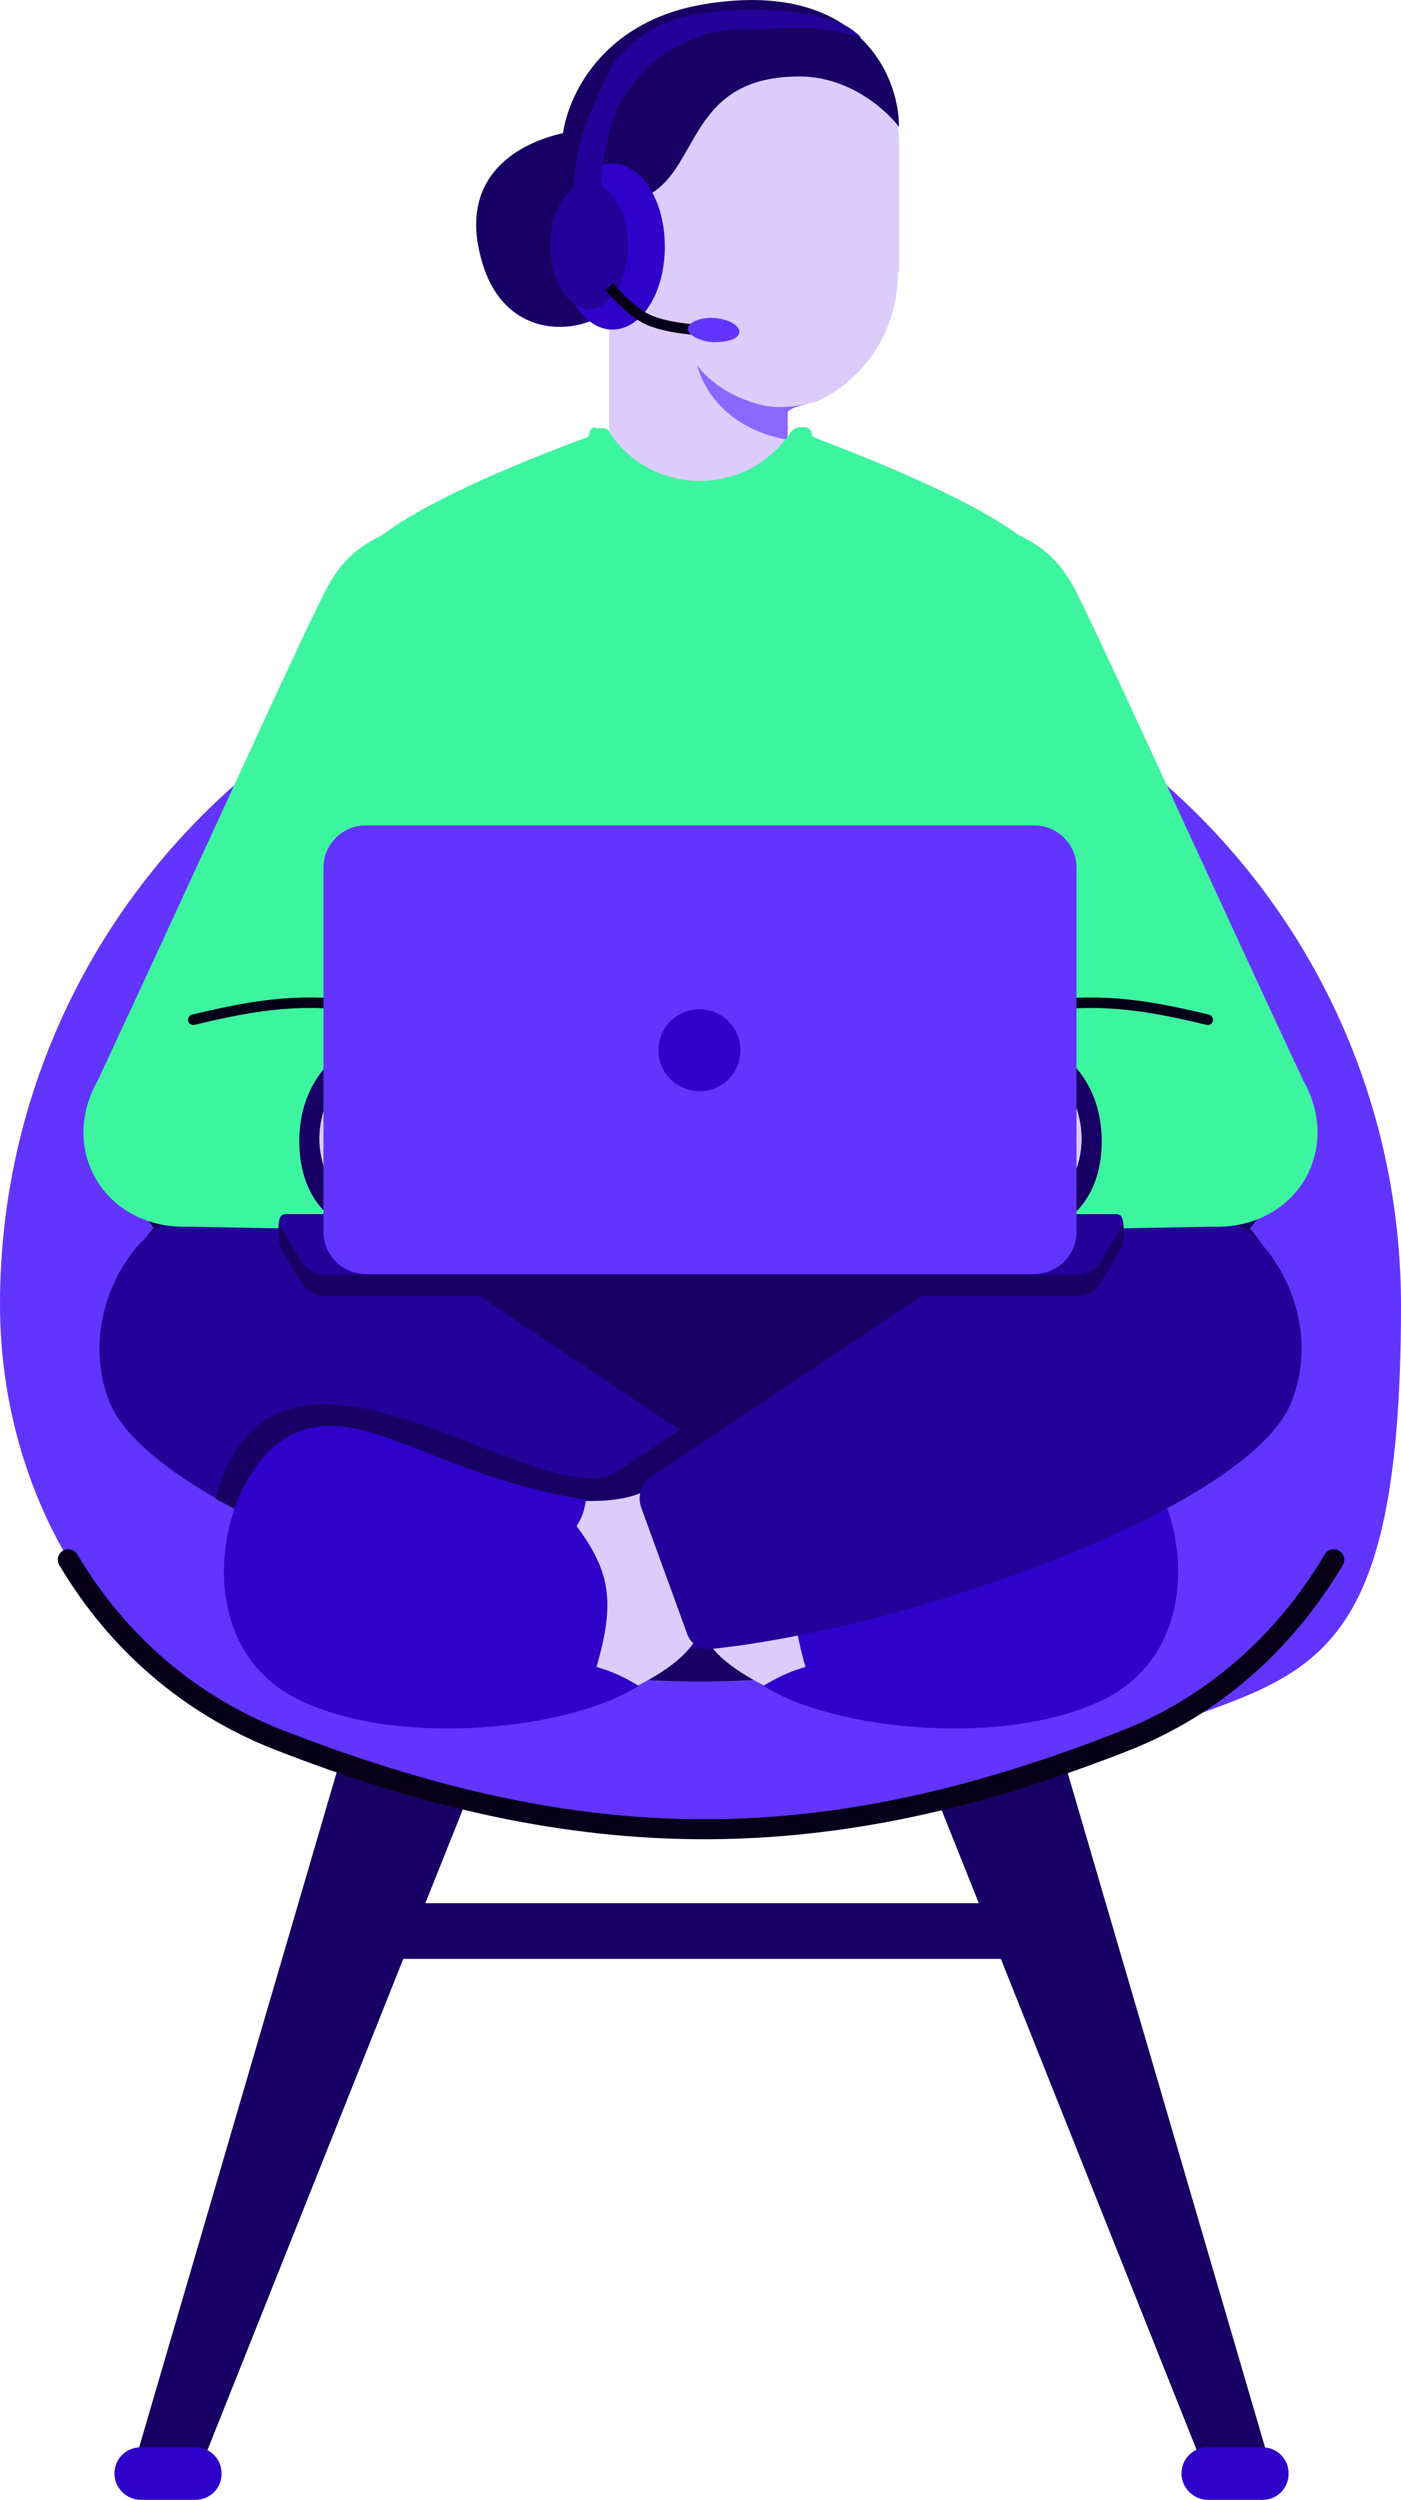 <?xml version="1.0" encoding="UTF-8"?>
<svg id="Layer_2" data-name="Layer 2" xmlns="http://www.w3.org/2000/svg" xmlns:xlink="http://www.w3.org/1999/xlink" viewBox="0 0 282.74 504.38">
  <defs>
    <style>
      .cls-1 {
        fill: #240198;
      }

      .cls-1, .cls-2, .cls-3, .cls-4, .cls-5, .cls-6, .cls-7, .cls-8, .cls-9, .cls-10, .cls-11, .cls-12, .cls-13 {
        stroke-width: 0px;
      }

      .cls-2 {
        fill: #6334fe;
      }

      .cls-14 {
        clip-path: url(#clippath);
      }

      .cls-3 {
        fill: none;
      }

      .cls-4 {
        fill: #3001c9;
      }

      .cls-15 {
        clip-path: url(#clippath-1);
      }

      .cls-16 {
        clip-path: url(#clippath-4);
      }

      .cls-17 {
        clip-path: url(#clippath-3);
      }

      .cls-18 {
        clip-path: url(#clippath-2);
      }

      .cls-19 {
        clip-path: url(#clippath-7);
      }

      .cls-20 {
        clip-path: url(#clippath-8);
      }

      .cls-21 {
        clip-path: url(#clippath-6);
      }

      .cls-22 {
        clip-path: url(#clippath-5);
      }

      .cls-23 {
        clip-path: url(#clippath-9);
      }

      .cls-5 {
        fill: #000;
      }

      .cls-24 {
        clip-path: url(#clippath-14);
      }

      .cls-25 {
        clip-path: url(#clippath-13);
      }

      .cls-26 {
        clip-path: url(#clippath-12);
      }

      .cls-27 {
        clip-path: url(#clippath-10);
      }

      .cls-28 {
        clip-path: url(#clippath-15);
      }

      .cls-29 {
        clip-path: url(#clippath-16);
      }

      .cls-30 {
        clip-path: url(#clippath-11);
      }

      .cls-6 {
        fill: #8a67fe;
      }

      .cls-7 {
        fill: #110359;
      }

      .cls-8 {
        fill: #dcccfc;
      }

      .cls-9 {
        fill: #180165;
      }

      .cls-10 {
        fill: #9c8fe8;
      }

      .cls-11 {
        fill: #060019;
      }

      .cls-12 {
        fill: #3df59f;
      }

      .cls-13 {
        fill: #dce;
      }
    </style>
    <clipPath id="clippath">
      <path class="cls-3" d="M181.21,54.84c0,11.45-6.15,20.98-15.68,25.86-1.91.85-6.15,1.27-6.57,2.54v5.72s.21.42.64.64c.42.42.85.64.85.64l-.42,13.35h-37.09v-47.69s-8.48,1.7-10.39-9.54c-1.91-10.6,8.9-7.63,8.9-7.63v-9.33c-.21-16.11,12.93-29.25,29.04-29.25h1.7c16.11,0,29.25,13.14,29.25,29.25v25.43h-.21Z"/>
    </clipPath>
    <clipPath id="clippath-1">
      <path class="cls-3" d="M181.21,54.84c0,11.45-6.15,20.98-15.68,25.86-1.91.85-6.15,1.27-6.57,2.54v5.72s.21.42.64.64c.42.42.85.64.85.64l-.42,13.35h-37.09v-47.69s-8.48,1.7-10.39-9.54c-1.91-10.6,8.9-7.63,8.9-7.63v-9.33c-.21-16.11,12.93-29.25,29.04-29.25h1.7c16.11,0,29.25,13.14,29.25,29.25v25.43h-.21Z"/>
    </clipPath>
    <clipPath id="clippath-2">
      <path class="cls-3" d="M181.21,54.84c0,11.45-6.15,20.98-15.68,25.86-1.91.85-6.15,1.27-6.57,2.54v5.72s.21.42.64.64c.42.42.85.64.85.64l-.42,13.35h-37.09v-47.69s-8.48,1.7-10.39-9.54c-1.91-10.6,8.9-7.63,8.9-7.63v-9.33c-.21-16.11,12.93-29.25,29.04-29.25h1.7c16.11,0,29.25,13.14,29.25,29.25v25.43h-.21Z"/>
    </clipPath>
    <clipPath id="clippath-3">
      <path class="cls-3" d="M118.48,213.59l-21.41-3.39-1.48-.64-6.99-1.06-11.66.85-8.69,5.09-5.72,9.75,1.27,12.5,4.66,7.42,7.42,2.97,6.57-.42,13.78.85c.42,0,1.06,0,1.27.64,1.7,2.12,4.66,2.76,6.99,1.48,1.06-.42,1.48-1.7,1.27-2.76v-.42l.85,1.27c1.06,1.48,3.18,1.91,4.87,1.27h.42c1.06-.64,1.91-1.7,2.33-2.76.21-.42.85-.64,1.27,0,1.27,2.12,4.03,2.76,6.15,1.7,2.33-1.06,3.39-3.6,2.54-5.93l-1.91-5.72,2.12,4.87c1.06,2.54,4.03,3.6,6.57,2.54,2.54-1.06,3.6-3.82,2.76-6.36l-5.51-15.05c-1.27-4.66-5.09-7.84-9.75-8.48v-.21Z"/>
    </clipPath>
    <clipPath id="clippath-4">
      <path class="cls-3" d="M118.48,213.59l-21.41-3.39-1.48-.64-6.99-1.06-11.66.85-8.69,5.09-5.72,9.75,1.27,12.5,4.66,7.42,7.42,2.97,6.57-.42,13.78.85c.42,0,1.06,0,1.27.64,1.7,2.12,4.66,2.76,6.99,1.48,1.06-.42,1.48-1.7,1.27-2.76v-.42l.85,1.27c1.06,1.48,3.18,1.91,4.87,1.27h.42c1.06-.64,1.91-1.7,2.33-2.76.21-.42.85-.64,1.27,0,1.27,2.12,4.03,2.76,6.15,1.7,2.33-1.06,3.39-3.6,2.54-5.93l-1.91-5.72,2.12,4.87c1.06,2.54,4.03,3.6,6.57,2.54,2.54-1.06,3.6-3.82,2.76-6.36l-5.51-15.05c-1.27-4.66-5.09-7.84-9.75-8.48v-.21Z"/>
    </clipPath>
    <clipPath id="clippath-5">
      <path class="cls-3" d="M118.48,213.59l-21.41-3.39-1.48-.64-6.99-1.06-11.66.85-8.69,5.09-5.72,9.75,1.27,12.5,4.66,7.42,7.42,2.97,6.57-.42,13.78.85c.42,0,1.06,0,1.27.64,1.7,2.12,4.66,2.76,6.99,1.48,1.06-.42,1.48-1.7,1.27-2.76v-.42l.85,1.27c1.06,1.48,3.18,1.91,4.87,1.27h.42c1.06-.64,1.91-1.7,2.33-2.76.21-.42.85-.64,1.27,0,1.27,2.12,4.03,2.76,6.15,1.7,2.33-1.06,3.39-3.6,2.54-5.93l-1.91-5.72,2.12,4.87c1.06,2.54,4.03,3.6,6.57,2.54,2.54-1.06,3.6-3.82,2.76-6.36l-5.51-15.05c-1.27-4.66-5.09-7.84-9.75-8.48v-.21Z"/>
    </clipPath>
    <clipPath id="clippath-6">
      <path class="cls-3" d="M118.48,213.59l-21.41-3.39-1.48-.64-6.99-1.06-11.66.85-8.69,5.09-5.72,9.75,1.27,12.5,4.66,7.42,7.42,2.97,6.57-.42,13.78.85c.42,0,1.06,0,1.27.64,1.7,2.12,4.66,2.76,6.99,1.48,1.06-.42,1.48-1.7,1.27-2.76v-.42l.85,1.27c1.06,1.48,3.18,1.91,4.87,1.27h.42c1.06-.64,1.91-1.7,2.33-2.76.21-.42.85-.64,1.27,0,1.27,2.12,4.03,2.76,6.15,1.7,2.33-1.06,3.39-3.6,2.54-5.93l-1.91-5.72,2.12,4.87c1.06,2.54,4.03,3.6,6.57,2.54,2.54-1.06,3.6-3.82,2.76-6.36l-5.51-15.05c-1.27-4.66-5.09-7.84-9.75-8.48v-.21Z"/>
    </clipPath>
    <clipPath id="clippath-7">
      <path class="cls-3" d="M66.55,117.58c3.82-6.57,8.48-8.48,10.81-9.75,12.29,21.62,14.62,35.18,7.63,63.58-5.72,12.93-8.9,20.35-13.78,32.85,8.69,1.27,12.93,2.12,20.35,4.03,2.54,0,3.82.64,5.72,1.91-38.79-7.84-42.6,36.67-14.62,36.24-1.7,1.7-4.24,1.91-10.39,1.7l-34.12-.64c-16.74.64-26.49-15.26-18.44-29.46,19.92-42.6,43.24-94.32,46.84-100.46h0Z"/>
    </clipPath>
    <clipPath id="clippath-8">
      <path class="cls-3" d="M66.55,117.58c3.82-6.57,8.48-8.48,10.81-9.75,12.29,21.62,14.62,35.18,7.63,63.58-5.72,12.93-8.9,20.35-13.78,32.85,8.69,1.27,12.93,2.12,20.35,4.03,2.54,0,3.82.64,5.72,1.91-38.79-7.84-42.6,36.67-14.62,36.24-1.7,1.7-4.24,1.91-10.39,1.7l-34.12-.64c-16.74.64-26.49-15.26-18.44-29.46,19.92-42.6,43.24-94.32,46.84-100.46h0Z"/>
    </clipPath>
    <clipPath id="clippath-9">
      <path class="cls-3" d="M66.55,117.58c3.82-6.57,8.48-8.48,10.81-9.75,12.29,21.62,14.62,35.18,7.63,63.58-5.72,12.93-8.9,20.35-13.78,32.85,8.69,1.27,12.93,2.12,20.35,4.03,2.54,0,3.82.64,5.72,1.91-38.79-7.84-42.6,36.67-14.62,36.24-1.7,1.7-4.24,1.91-10.39,1.7l-34.12-.64c-16.74.64-26.49-15.26-18.44-29.46,19.92-42.6,43.24-94.32,46.84-100.46h0Z"/>
    </clipPath>
    <clipPath id="clippath-10">
      <path class="cls-3" d="M164.26,213.59l21.41-3.39,1.48-.64,6.99-1.06,11.66.85,8.69,5.09,5.72,9.75-1.27,12.5-4.66,7.42-7.42,2.97-6.57-.42-13.78.85c-.42,0-1.06,0-1.27.64-1.7,2.12-4.66,2.76-6.99,1.48-1.06-.42-1.48-1.7-1.27-2.76v-.42l-.85,1.27c-1.06,1.48-3.18,1.91-4.87,1.27h-.42c-1.06-.64-1.91-1.7-2.33-2.76-.21-.42-.85-.64-1.27,0-1.27,2.12-4.03,2.76-6.15,1.7-2.33-1.06-3.39-3.6-2.54-5.93l1.91-5.72-2.12,4.87c-1.06,2.54-4.03,3.6-6.57,2.54-2.54-1.06-3.6-3.82-2.76-6.36l5.51-15.05c1.27-4.66,5.09-7.84,9.75-8.48v-.21Z"/>
    </clipPath>
    <clipPath id="clippath-11">
      <path class="cls-3" d="M164.26,213.59l21.41-3.39,1.48-.64,6.99-1.06,11.66.85,8.69,5.09,5.72,9.75-1.27,12.5-4.66,7.42-7.42,2.97-6.57-.42-13.78.85c-.42,0-1.06,0-1.27.64-1.7,2.12-4.66,2.76-6.99,1.48-1.06-.42-1.48-1.7-1.27-2.76v-.42l-.85,1.27c-1.06,1.48-3.18,1.91-4.87,1.27h-.42c-1.06-.64-1.91-1.7-2.33-2.76-.21-.42-.85-.64-1.27,0-1.27,2.12-4.03,2.76-6.15,1.7-2.33-1.06-3.39-3.6-2.54-5.93l1.91-5.72-2.12,4.87c-1.06,2.54-4.03,3.6-6.57,2.54-2.54-1.06-3.6-3.82-2.76-6.36l5.51-15.05c1.27-4.66,5.09-7.84,9.75-8.48v-.21Z"/>
    </clipPath>
    <clipPath id="clippath-12">
      <path class="cls-3" d="M164.26,213.59l21.41-3.39,1.48-.64,6.99-1.06,11.66.85,8.69,5.09,5.72,9.75-1.27,12.5-4.66,7.42-7.42,2.97-6.57-.42-13.78.85c-.42,0-1.06,0-1.27.64-1.7,2.12-4.66,2.76-6.99,1.48-1.06-.42-1.48-1.7-1.27-2.76v-.42l-.85,1.27c-1.06,1.48-3.18,1.91-4.87,1.27h-.42c-1.06-.64-1.91-1.7-2.33-2.76-.21-.42-.85-.64-1.27,0-1.27,2.12-4.03,2.76-6.15,1.7-2.33-1.06-3.39-3.6-2.54-5.93l1.91-5.72-2.12,4.87c-1.06,2.54-4.03,3.6-6.57,2.54-2.54-1.06-3.6-3.82-2.76-6.36l5.51-15.05c1.27-4.66,5.09-7.84,9.75-8.48v-.21Z"/>
    </clipPath>
    <clipPath id="clippath-13">
      <path class="cls-3" d="M164.26,213.59l21.41-3.39,1.48-.64,6.99-1.06,11.66.85,8.69,5.09,5.72,9.75-1.27,12.5-4.66,7.42-7.42,2.97-6.57-.42-13.78.85c-.42,0-1.06,0-1.27.64-1.7,2.12-4.66,2.76-6.99,1.48-1.06-.42-1.48-1.7-1.27-2.76v-.42l-.85,1.27c-1.06,1.48-3.18,1.91-4.87,1.27h-.42c-1.06-.64-1.91-1.7-2.33-2.76-.21-.42-.85-.64-1.27,0-1.27,2.12-4.03,2.76-6.15,1.7-2.33-1.06-3.39-3.6-2.54-5.93l1.91-5.72-2.12,4.87c-1.06,2.54-4.03,3.6-6.57,2.54-2.54-1.06-3.6-3.82-2.76-6.36l5.51-15.05c1.27-4.66,5.09-7.84,9.75-8.48v-.21Z"/>
    </clipPath>
    <clipPath id="clippath-14">
      <path class="cls-3" d="M216.19,117.58c-3.82-6.57-8.48-8.48-10.81-9.75-12.29,21.62-14.62,35.18-7.63,63.58,5.72,12.93,8.9,20.35,13.78,32.85-8.69,1.27-12.93,2.12-20.35,4.03-2.54,0-3.82.64-5.72,1.91,38.79-7.84,42.6,36.67,14.62,36.24,1.7,1.7,4.24,1.91,10.39,1.7l34.12-.64c16.74.64,26.49-15.26,18.44-29.46-19.92-42.6-43.24-94.32-46.84-100.46h0Z"/>
    </clipPath>
    <clipPath id="clippath-15">
      <path class="cls-3" d="M216.19,117.58c-3.82-6.57-8.48-8.48-10.81-9.75-12.29,21.62-14.62,35.18-7.63,63.58,5.72,12.93,8.9,20.35,13.78,32.85-8.69,1.27-12.93,2.12-20.35,4.03-2.54,0-3.82.64-5.72,1.91,38.79-7.84,42.6,36.67,14.62,36.24,1.7,1.7,4.24,1.91,10.39,1.7l34.12-.64c16.74.64,26.49-15.26,18.44-29.46-19.92-42.6-43.24-94.32-46.84-100.46h0Z"/>
    </clipPath>
    <clipPath id="clippath-16">
      <path class="cls-3" d="M216.19,117.58c-3.82-6.57-8.48-8.48-10.81-9.75-12.29,21.62-14.62,35.18-7.63,63.58,5.72,12.93,8.9,20.35,13.78,32.85-8.69,1.27-12.93,2.12-20.35,4.03-2.54,0-3.82.64-5.72,1.91,38.79-7.84,42.6,36.67,14.62,36.24,1.7,1.7,4.24,1.91,10.39,1.7l34.12-.64c16.74.64,26.49-15.26,18.44-29.46-19.92-42.6-43.24-94.32-46.84-100.46h0Z"/>
    </clipPath>
  </defs>
  <g id="green_accent" data-name="green accent">
    <g>
      <g id="Stool">
        <g>
          <path class="cls-9" d="M69.52,352.2l-41.75,142.64,13.14,1.91,40.48-101.52h120.6l40.48,101.52,13.14-1.91-41.75-142.64-26.49,6.36,10.17,25.43h-111.7l10.17-25.43-26.49-6.36Z"/>
          <path class="cls-4" d="M23.1,499.08c0-2.97,2.33-5.3,5.3-5.3h11.02c2.97,0,5.3,2.33,5.3,5.3s-2.33,5.3-5.3,5.3h-11.02c-2.76,0-5.3-2.33-5.3-5.3Z"/>
          <path class="cls-4" d="M238.44,499.08c0-2.97,2.33-5.3,5.3-5.3h11.02c2.97,0,5.3,2.33,5.3,5.3s-2.33,5.3-5.3,5.3h-11.02c-2.76,0-5.3-2.33-5.3-5.3Z"/>
        </g>
        <path class="cls-2" d="M0,263.19C0,186.04,62.52,123.51,139.67,123.51h3.18c77.36,0,139.89,62.52,139.89,139.89s-20.35,73.97-55.53,87.75c-60.19,23.74-108.94,24.16-171.25-.21C20.56,337.16,0,301.13,0,263.19Z"/>
        <path class="cls-11" d="M142.15,371.09c-27.94,0-55.97-6.06-86.96-18.18-18.15-7.18-33.09-20.02-43.23-37.14-.6-1.01-.26-2.31.74-2.9,1.01-.6,2.31-.26,2.9.74,9.65,16.31,23.88,28.53,41.14,35.35,61.49,24.05,109.07,24.12,169.69.21,16.97-6.71,31.12-19,40.92-35.56.6-1.01,1.9-1.34,2.9-.74s1.34,1.9.74,2.9c-10.29,17.37-25.16,30.29-43.01,37.35-30.38,11.98-58.06,17.97-85.84,17.97Z"/>
        <path class="cls-10" d="M165.11,143.01c46.2,12.72,82.24,57.86,90.29,96.01.85,3.6-1.27,5.51-3.82,8.27-1.27,1.27-2.76,2.54-4.03,4.45-3.18,2.76-6.15,4.87-8.9,6.99-5.09,3.6-9.54,6.78-13.35,13.14-2.33,4.03-2.76,11.23-3.18,18.44-.42,6.36-.64,12.29-2.33,15.68-1.06,1.91-1.7,3.6-2.33,5.51-1.7,4.45-3.18,8.69-9.33,11.87-11.66,7.84-28.61,12.5-46.84,14.62-4.87.85-10.6,1.27-17.59,1.27h-4.24c-6.99,0-12.72-.42-17.59-1.27-18.23-2.12-35.18-6.99-46.84-14.62-6.15-3.18-7.63-7.42-9.33-11.87-.64-1.91-1.27-3.6-2.33-5.51-1.48-3.39-1.91-9.54-2.33-15.68-.42-7.21-.85-14.62-3.18-18.44-3.6-6.36-8.27-9.54-13.35-13.14-2.76-1.91-5.93-4.03-8.9-6.99-1.27-1.91-2.76-3.18-4.03-4.45-2.76-2.54-4.66-4.66-3.82-8.27,8.05-38.15,44.09-83.3,90.29-96.01,5.51-2.33,12.5-3.6,21.19-3.6h4.24c9.11,0,16.11,1.27,21.62,3.6h0Z"/>
        <ellipse class="cls-9" cx="141.37" cy="311.3" rx="75.45" ry="27.98"/>
        <path class="cls-7" d="M23.31,226.52c-.21-.42-.64-.85-1.06-.64s-.85.64-.64,1.06l.85,3.6c3.39,12.93,12.08,23.74,23.74,29.88,7.63,4.03,12.72,11.66,13.35,20.35l1.7,19.5c.21,2.97,1.06,6.15,2.33,8.9,1.7,3.82,3.39,6.99,5.51,9.75,2.33,2.76,5.09,5.3,9.33,8.05.42.21,1.06.21,1.27-.21s.21-1.06-.21-1.27c-4.03-2.76-6.78-5.09-8.9-7.84-2.12-2.54-3.6-5.51-5.3-9.33-1.27-2.54-1.91-5.51-2.12-8.27l-1.7-19.5c-.85-9.33-6.15-17.38-14.41-21.83-11.23-6.15-19.5-16.53-22.68-28.82l-1.06-3.39h0Z"/>
        <path class="cls-7" d="M260.06,226.52c.21-.42.64-.85,1.06-.64s.85.64.64,1.06l-.85,3.6c-3.39,12.93-12.08,23.74-23.74,29.88-7.63,4.03-12.72,11.66-13.35,20.35l-1.7,19.5c-.21,2.97-1.06,6.15-2.33,8.9-1.7,3.82-3.39,6.99-5.51,9.75-2.33,2.76-5.09,5.3-9.33,8.05-.42.21-1.06.21-1.27-.21s-.21-1.06.21-1.27c4.03-2.76,6.78-5.09,8.9-7.84,2.12-2.54,3.6-5.51,5.3-9.33,1.27-2.54,1.91-5.51,2.12-8.27l1.7-19.5c.85-9.33,6.15-17.38,14.41-21.83,11.23-6.15,19.5-16.53,22.68-28.82l1.06-3.39h0Z"/>
      </g>
      <g id="Torso">
        <rect class="cls-9" x="49.81" y="239.45" width="183.12" height="62.1"/>
        <path class="cls-9" d="M157.9,296.46l-61.68-41.12-37.94-11.87-19.08-.85c-8.48.85-20.77,19.08-13.99,36.45,8.69,22.47,82.02,47.69,120.81,50.23l84.57-22.25,8.9-5.51c-12.08-45.14-66.98,6.57-81.6-5.09h0Z"/>
        <path class="cls-8" d="M164.89,302.82c-6.99.21-10.81-1.27-11.87-1.91l-10.6,29.67c2.33,4.24,8.05,7.63,11.87,9.54l9.11-3.39,4.45-27.77-2.97-6.15Z"/>
        <path class="cls-4" d="M224.45,289.68c-14.2-7.42-28.82,8.05-59.77,12.93.42,2.54.85,3.6,1.91,5.3-6.78,9.11-7.84,15.26-4.03,28.4-3.39,1.06-5.3,1.91-8.48,3.82,13.78,8.9,48.32,12.5,68.25,2.97,23.74-11.23,16.53-45.99,2.12-53.41h0Z"/>
        <path class="cls-1" d="M151.33,297.95l-58.29-39-37.94-11.87-19.08-.85c-8.48.85-20.77,19.08-13.99,36.45,8.27,21.62,77.57,45.99,117.21,50.02,2.12.21,4.24-1.06,4.87-3.18l9.33-25.65c.64-2.33-.21-4.66-2.12-5.93h0Z"/>
        <path class="cls-9" d="M125.26,296.46l61.68-41.12,37.94-11.87,19.08-.85c8.48.85,20.77,19.08,13.99,36.45-8.69,22.47-82.02,47.69-120.81,50.23l-84.78-22.25-8.9-4.66c12.29-45.14,66.98,5.72,81.81-5.93h0Z"/>
        <path class="cls-8" d="M118.05,302.82c6.99.21,10.81-1.27,11.87-1.91l10.6,29.67c-2.33,4.24-8.05,7.63-11.87,9.54l-9.11-3.39-4.45-27.77,2.97-6.15h0Z"/>
        <path class="cls-4" d="M58.5,289.68c14.2-7.42,28.82,8.05,59.77,12.93-.42,2.54-.85,3.6-1.91,5.3,6.78,9.11,7.84,15.26,4.03,28.4,3.39,1.06,5.3,1.91,8.48,3.82-13.78,8.9-48.32,12.5-68.25,2.97-23.74-11.23-16.53-45.99-2.12-53.41h0Z"/>
        <path class="cls-1" d="M131.41,297.95l58.29-39,37.94-11.87,19.08-.85c8.48.85,20.77,19.08,13.99,36.45-8.27,21.62-77.57,45.99-117.21,50.02-2.12.21-4.24-1.06-4.87-3.18l-9.33-25.65c-.64-2.33.21-4.66,2.12-5.93h0Z"/>
      </g>
      <g id="Head">
        <g>
          <g class="cls-14">
            <path class="cls-13" d="M181.21,54.84c0,11.45-6.15,20.98-15.68,25.86-1.91.85-6.15,1.27-6.57,2.54v5.72s.21.42.64.64c.42.42.85.64.85.64l-.42,13.35h-37.09v-47.69s-8.48,1.7-10.39-9.54c-1.91-10.6,8.9-7.63,8.9-7.63v-9.33c-.21-16.11,12.93-29.25,29.04-29.25h1.7c16.11,0,29.25,13.14,29.25,29.25v25.43h-.21Z"/>
          </g>
          <g class="cls-15">
            <path class="cls-8" d="M181.21,54.84c0,11.45-6.15,20.98-15.68,25.86-1.91.85-6.15,1.27-6.57,2.54v5.72s.21.42.64.64c.42.42.85.64.85.64l-.42,13.35h-37.09v-47.69s-8.48,1.7-10.39-9.54c-1.91-10.6,8.9-7.63,8.9-7.63v-9.33c-.21-16.11,12.93-29.25,29.04-29.25h1.7c16.11,0,29.25,13.14,29.25,29.25v25.43h-.21Z"/>
          </g>
          <g class="cls-18">
            <path class="cls-6" d="M165.74,80.7s-6.36,2.33-11.87,1.06c-9.54-2.33-13.14-8.05-13.14-8.05,0,0,2.54,12.93,19.71,15.26l5.3-8.27Z"/>
          </g>
        </g>
        <path class="cls-9" d="M142.43.8c30.1-4.87,39,13.78,39,24.8-1.91-2.54-9.11-9.96-19.71-10.17-22.89-.21-20.35,18.44-30.94,23.95-1.91,1.06-6.15,1.48-8.9-.64-2.97-2.12-6.57,1.7-4.87,10.17,1.06,5.3,5.72,6.15,8.48,5.72v3.82c-1.06,7.84-22.04,13.78-27.98-4.87-5.93-18.65,8.27-25.01,16.11-26.71,1.27-8.48,8.69-22.89,28.82-26.07h0Z"/>
      </g>
      <g id="Body">
        <path class="cls-12" d="M120.17,86.21c-.64,0-1.27.64-1.27,1.27s-.21.64-.64.85c-15.05,5.51-34.97,13.99-43.03,21.19.64,3.6,1.06,6.99,1.48,10.17,6.36,41.33,10.39,67.4,13.99,110.85h101.31c3.6-43.45,7.63-69.52,13.99-110.85.42-3.39,1.06-6.78,1.48-10.17-8.27-7.21-27.98-15.47-43.03-21.19-.42-.21-.64-.42-.64-.85,0-.64-.64-1.27-1.27-1.27h-1.06c-.64,0-1.48.42-1.91,1.06-9.54,13.78-28.82,12.29-36.67-.21-.21-.42-.64-.64-1.27-.64h-1.48v-.21Z"/>
        <g>
          <g class="cls-17">
            <path class="cls-8" d="M118.48,213.59l-21.41-3.39-1.48-.64-6.99-1.06-11.66.85-8.69,5.09-5.72,9.75,1.27,12.5,4.66,7.42,7.42,2.97,6.57-.42,13.78.85c.42,0,1.06.21,1.27.64,1.7,2.12,4.66,2.76,6.99,1.48,1.06-.42,1.48-1.7,1.27-2.76v-.42l.85,1.27c1.06,1.48,3.18,1.91,4.87,1.27h.42c1.06-.64,1.91-1.7,2.33-2.76.21-.42.85-.64,1.27-.21,1.27,2.12,4.03,2.76,6.15,1.7,2.33-1.06,3.39-3.6,2.54-5.93l-1.91-5.72,2.12,4.87c1.06,2.54,4.03,3.6,6.57,2.54,2.54-1.06,3.6-3.82,2.76-6.36l-5.51-15.05c-1.27-4.66-5.09-7.84-9.75-8.48h0Z"/>
          </g>
          <g class="cls-16">
            <path class="cls-5" d="M118.05,224.61c-.21-.42-.64-.42-.85-.42-.42.21-.42.64-.42.85l1.27-.42h0ZM125.68,242.42l-7.63-17.8-1.27.64,7.63,17.59,1.27-.42h0Z"/>
          </g>
          <g class="cls-22">
            <path class="cls-5" d="M109.36,230.12c-.21-.42-.64-.64-.85-.42-.42.21-.64.64-.42.85l1.27-.42h0ZM116.36,248.14l-6.99-17.8-1.27.42,6.99,17.8,1.27-.42Z"/>
          </g>
          <g class="cls-21">
            <path class="cls-5" d="M101.73,234.36c-.21-.42-.64-.64-.85-.42-.42.21-.64.64-.42.85l1.27-.42h0ZM108.73,252.38l-6.99-17.8-1.27.42,6.99,17.8,1.27-.42Z"/>
          </g>
        </g>
        <g>
          <g class="cls-19">
            <path class="cls-12" d="M66.55,117.58c3.82-6.57,8.48-8.48,10.81-9.75,12.29,21.62,14.62,35.18,7.63,63.58-5.72,12.93-8.9,20.35-13.78,32.85,8.69,1.27,12.93,2.12,20.35,4.03,2.54,0,3.82.64,5.72,1.91-38.79-7.84-42.6,36.67-14.62,36.24-1.7,1.7-4.24,1.91-10.39,1.7l-34.12-.64c-16.74.64-26.49-15.26-18.44-29.46,19.92-42.6,43.24-94.32,46.84-100.46h0Z"/>
          </g>
          <g class="cls-20">
            <path class="cls-9" d="M65.92,226.52c-3.39,24.37,35.18,20.56,21.19,20.56s-10.17,2.54-15.26,1.06c-8.27-2.54-11.45-10.17-11.45-17.8,0-15.26,11.87-23.31,25.86-23.31s8.9,1.27,12.5,2.97c7.84,3.6-29.67-6.99-32.85,16.53Z"/>
          </g>
          <g class="cls-23">
            <path class="cls-11" d="M39,206.81c-.48,0-.91-.32-1.03-.81-.14-.57.21-1.14.78-1.28,13.45-3.25,22.26-4.47,36-2.56.58.08.99.61.9,1.19-.08.58-.61.99-1.19.9-13.4-1.86-22.03-.66-35.21,2.53-.08.02-.17.03-.25.03Z"/>
          </g>
        </g>
        <g>
          <g class="cls-27">
            <path class="cls-8" d="M164.26,213.59l21.41-3.39,1.48-.64,6.99-1.06,11.66.85,8.69,5.09,5.72,9.75-1.27,12.5-4.66,7.42-7.42,2.97-6.57-.42-13.78.85c-.42,0-1.06.21-1.27.64-1.7,2.12-4.66,2.76-6.99,1.48-1.06-.42-1.48-1.7-1.27-2.76v-.42l-.85,1.27c-1.06,1.48-3.18,1.91-4.87,1.27h-.42c-1.06-.64-1.91-1.7-2.33-2.76-.21-.42-.85-.64-1.27-.21-1.27,2.12-4.03,2.76-6.15,1.7-2.33-1.06-3.39-3.6-2.54-5.93l1.91-5.72-2.12,4.87c-1.06,2.54-4.03,3.6-6.57,2.54s-3.6-3.82-2.76-6.36l5.51-15.05c1.27-4.66,5.09-7.84,9.75-8.48h0Z"/>
          </g>
          <g class="cls-30">
            <path class="cls-5" d="M164.68,224.61c.21-.42.64-.42.85-.42.42.21.42.64.42.85l-1.27-.42h0ZM157.05,242.42l7.63-17.59,1.27.64-7.63,17.59-1.27-.64Z"/>
          </g>
          <g class="cls-26">
            <path class="cls-5" d="M173.37,230.12c.21-.42.64-.64.85-.42.42.21.64.64.42.85l-1.27-.42h0ZM166.38,248.14l6.99-17.8,1.27.42-6.99,17.8-1.27-.42Z"/>
          </g>
          <g class="cls-25">
            <path class="cls-5" d="M181,234.36c.21-.42.64-.64.85-.42.42.21.64.64.42.85l-1.27-.42h0ZM174.01,252.38l6.99-17.8,1.27.42-6.99,17.8-1.27-.42Z"/>
          </g>
        </g>
        <g>
          <g class="cls-24">
            <path class="cls-12" d="M216.19,117.58c-3.82-6.57-8.48-8.48-10.81-9.75-12.29,21.62-14.62,35.18-7.63,63.58,5.72,12.93,8.9,20.35,13.78,32.85-8.69,1.27-12.93,2.12-20.35,4.03-2.54,0-3.82.64-5.72,1.91,38.79-7.84,42.6,36.67,14.62,36.24,1.7,1.7,4.24,1.91,10.39,1.7l34.12-.64c16.74.64,26.49-15.26,18.44-29.46-19.92-42.6-43.24-94.32-46.84-100.46h0Z"/>
          </g>
          <g class="cls-28">
            <path class="cls-9" d="M216.82,226.52c3.39,24.37-35.18,20.56-21.19,20.56s10.17,2.54,15.26,1.06c8.27-2.54,11.45-10.17,11.45-17.8,0-15.26-11.87-23.31-25.86-23.31s-8.9,1.27-12.5,2.97c-7.84,3.6,29.67-6.99,32.85,16.53Z"/>
          </g>
          <g class="cls-29">
            <path class="cls-11" d="M243.74,206.81c-.08,0-.17-.01-.25-.03-13.18-3.19-21.82-4.38-35.21-2.53-.58.06-1.12-.32-1.19-.9-.08-.58.32-1.11.9-1.19,13.74-1.9,22.56-.69,36,2.56.57.14.92.71.78,1.28-.12.49-.55.81-1.03.81Z"/>
          </g>
        </g>
      </g>
      <g>
        <path class="cls-9" d="M57.01,245.17c-1.06,0-1.06,5.51-.42,6.57l4.24,6.99c1.06,1.7,2.76,2.76,4.45,2.76h152.39c1.7,0,3.39-1.06,4.45-2.76l4.24-6.99c.64-1.06.64-6.57-.42-6.57l-84.36,3.82-84.57-3.82h0Z"/>
        <path class="cls-1" d="M57.65,244.96c-1.06,0-1.7,1.48-1.06,2.54l4.24,6.99c1.06,1.7,2.76,2.76,4.45,2.76h152.39c1.7,0,3.39-1.06,4.45-2.76l4.24-6.99c.64-1.06,0-2.54-1.06-2.54H57.65Z"/>
        <path class="cls-2" d="M73.76,166.54h135.01c4.66,0,8.48,3.82,8.48,8.48v73.55c0,4.66-3.82,8.48-8.48,8.48H73.76c-4.66,0-8.48-3.82-8.48-8.48v-73.55c0-4.66,3.82-8.48,8.48-8.48h0Z"/>
        <circle class="cls-4" cx="141.16" cy="211.9" r="8.27"/>
      </g>
      <g>
        <path class="cls-4" d="M123.57,66.5c5.93,0,10.6-7.42,10.6-16.74s-4.66-16.74-10.6-16.74-10.6,7.42-10.6,16.74,4.87,16.74,10.6,16.74Z"/>
        <path class="cls-1" d="M118.9,62.26c4.45,0,7.84-5.72,7.84-12.72s-3.6-12.72-7.84-12.72-7.84,5.72-7.84,12.72,3.39,12.72,7.84,12.72Z"/>
        <path class="cls-11" d="M140.02,67.56c-.26-.02-6.4-.46-9.94-2.23-3.75-1.77-7.8-6.64-7.97-6.84l1.64-1.35s3.92,4.71,7.26,6.29c3.18,1.59,9.1,2.02,9.16,2.02l-.14,2.12Z"/>
        <path class="cls-2" d="M149.21,66.92c0-1.27-2.12-2.54-5.09-2.76-2.76-.21-5.09.85-5.3,2.12,0,1.27,2.12,2.54,5.09,2.76,2.97,0,5.3-.64,5.3-2.12Z"/>
        <path class="cls-1" d="M121.87,31.95c-1.27,6.78,0,17.8,0,17.8h-5.72s-1.06-9.96,0-16.11c.64-4.45,1.91-8.69,3.82-12.72,2.33-5.3,3.39-8.69,7.84-12.29,5.09-4.24,8.9-5.3,15.47-6.15,3.82-.42,7.84-.64,11.66-.42,3.18,0,6.15.42,9.33,1.06,4.03,1.06,6.57,1.48,9.54,4.45,0,0-1.91-.42-3.18-.85-6.57-1.48-10.39-1.06-17.17-.85h-.21c-5.93,0-9.54,0-14.84,2.76-4.66,2.12-7.21,3.82-10.17,7.84-4.45,5.09-5.09,9.33-6.36,15.47h0Z"/>
      </g>
    </g>
  </g>
</svg>